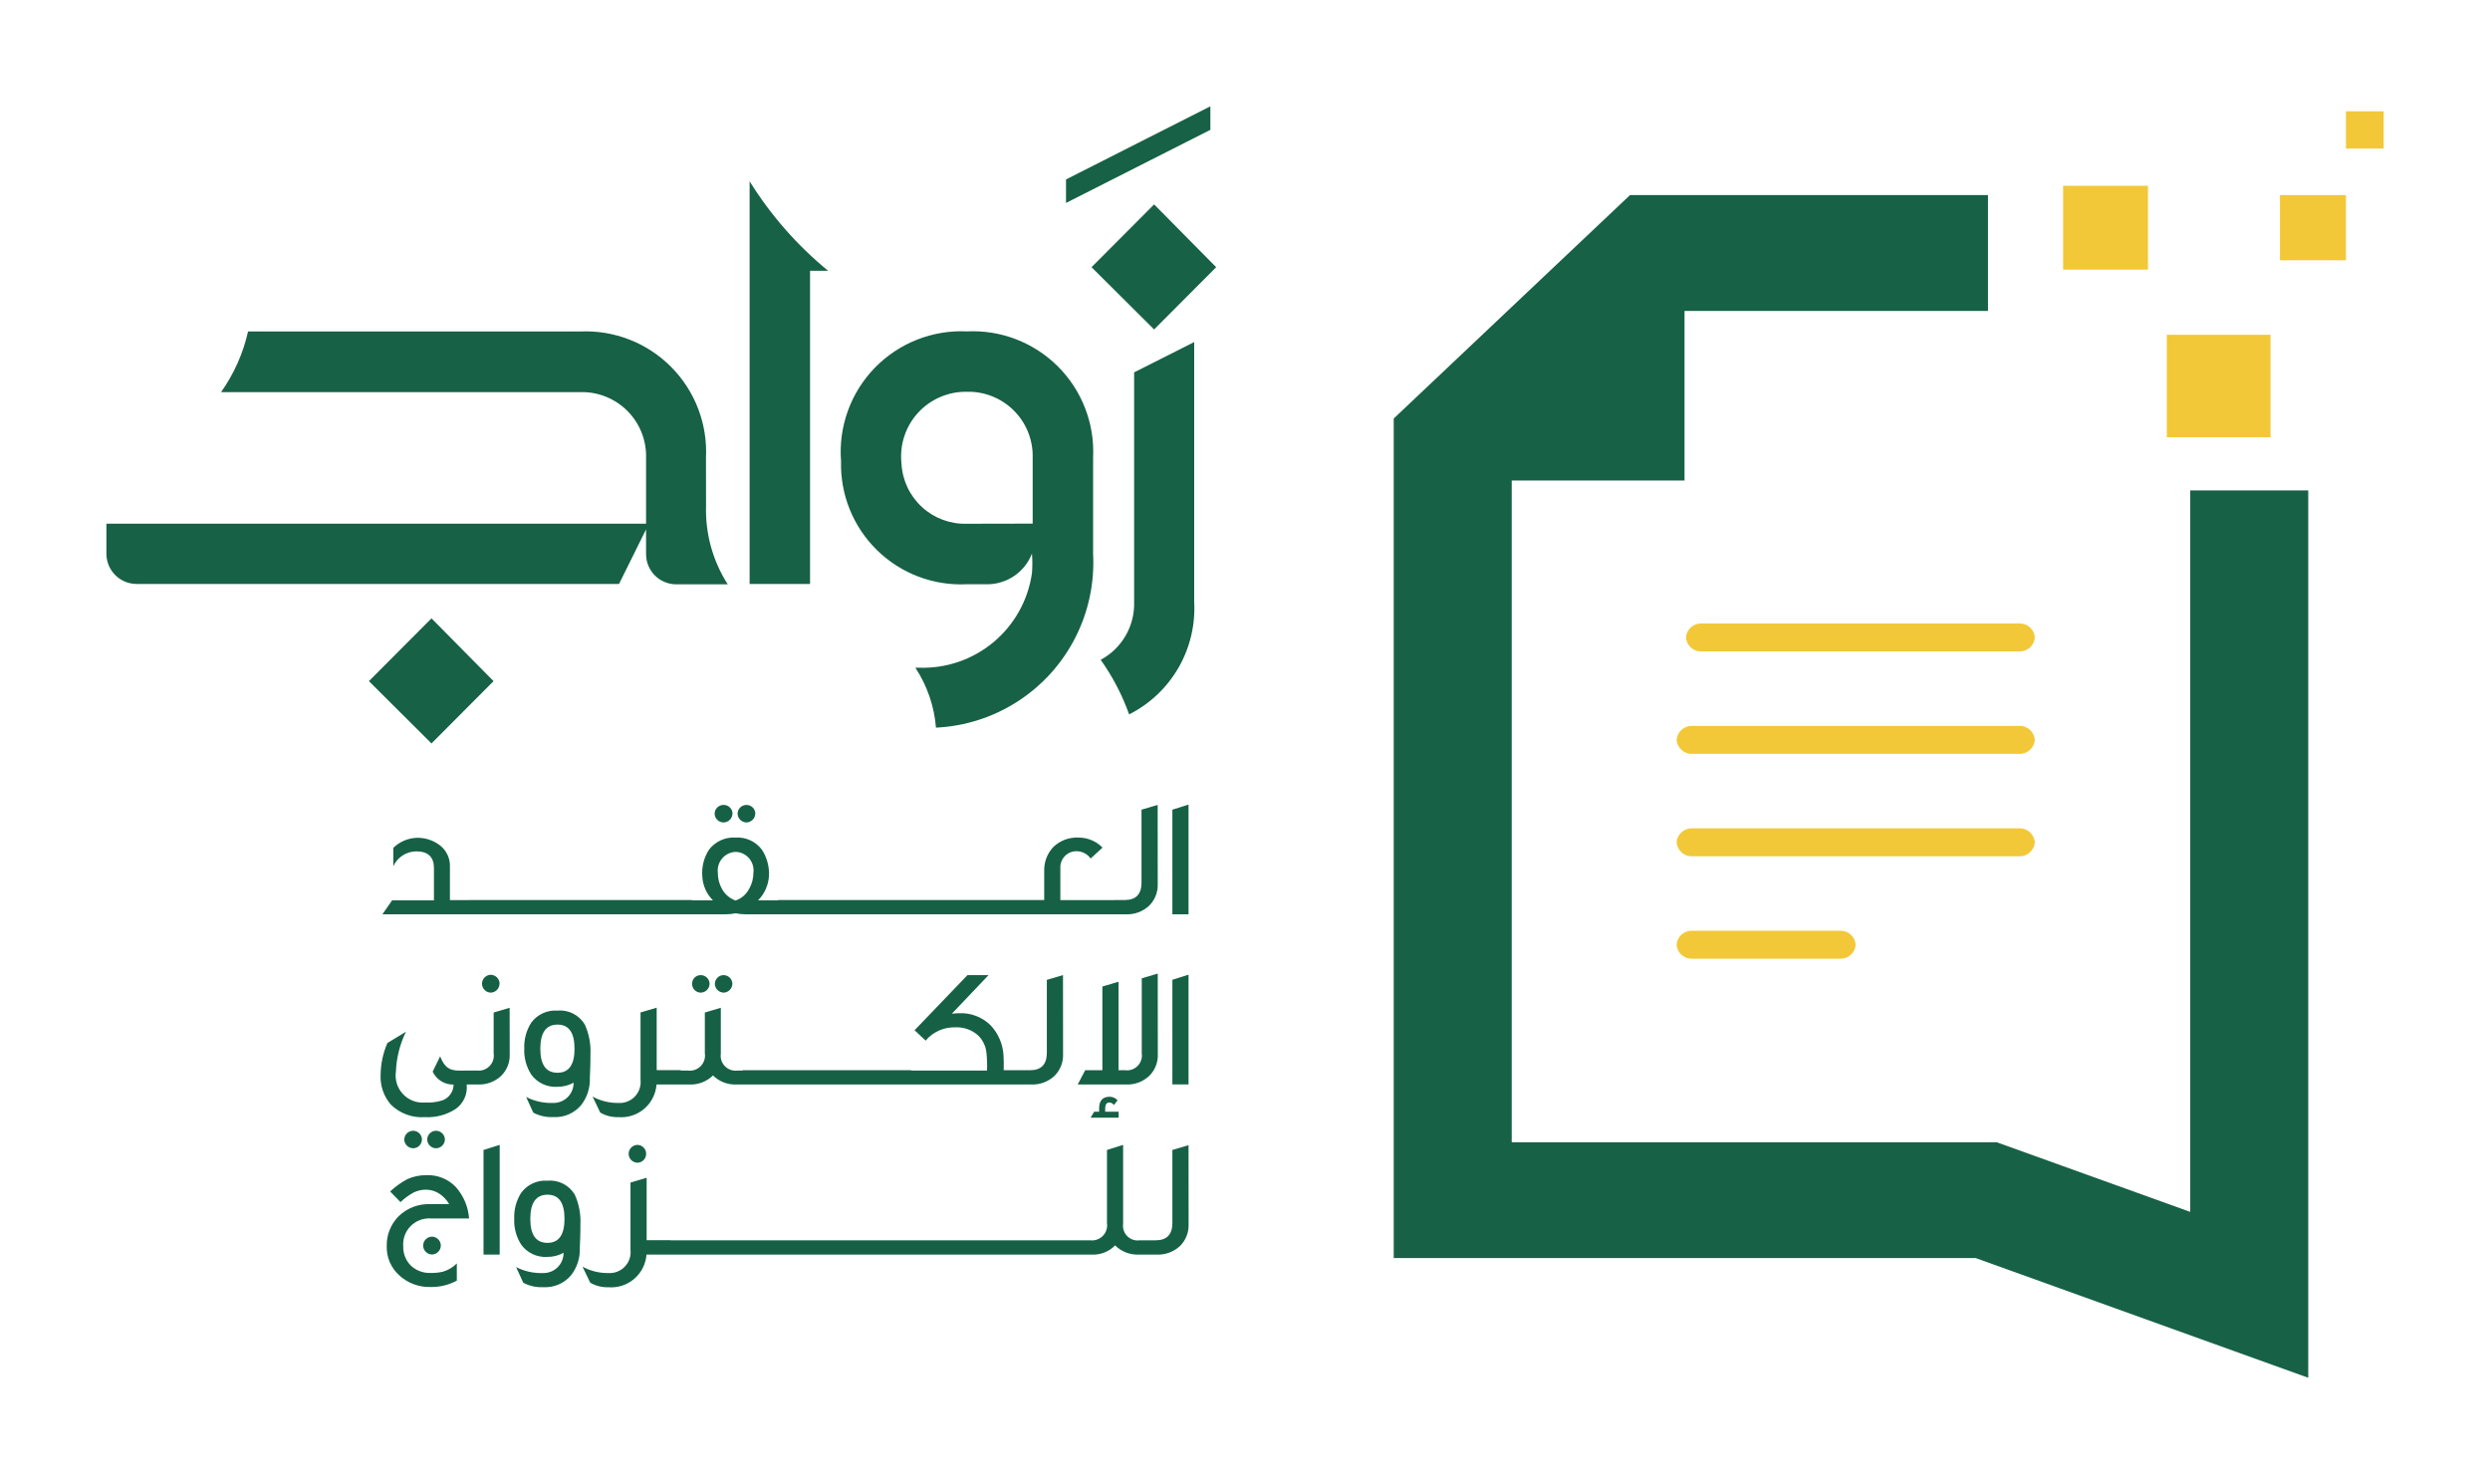 <svg id="ae540892-934a-4910-b726-fe008edc6adb" data-name="Layer 1" xmlns="http://www.w3.org/2000/svg" xmlns:xlink="http://www.w3.org/1999/xlink" viewBox="0 0 117.103 69.797"><defs><clipPath id="bfe98720-c190-4d96-ad63-5d835344b00c" transform="translate(459.196 1166)"><path d="M-402.273-1161v1.106l-6.789,3.439v-1.106Zm-.761,11.088v12.211a5.587,5.587,0,0,1-3.059,5.3,10.56,10.56,0,0,0-1.338-2.567,2.987,2.987,0,0,0,1.572-2.734v-10.785Zm-1.885-.593-2.943-2.929,2.943-2.953,2.919,2.953Zm-33.984,19.469-2.943-2.93,2.943-2.952,2.919,2.952Zm22.939-3.561a5.182,5.182,0,0,0,5.3-4.445,5.577,5.577,0,0,0,0-.923,2.256,2.256,0,0,1-2.023,1.442h-1.036a5.638,5.638,0,0,1-5.919-5.786,5.672,5.672,0,0,1,5.919-6.106,5.665,5.665,0,0,1,5.935,5.938v4.528a7.77,7.77,0,0,1-7.39,8.17,5.994,5.994,0,0,0-.969-2.818Zm5.334-6.777v-3.1a3.021,3.021,0,0,0-3.093-3.1,3.039,3.039,0,0,0-3.077,3.371,2.987,2.987,0,0,0,3.077,2.835Zm-13.312-16.1a17.132,17.132,0,0,0,3.694,4.21h-.852v14.728h-2.842Zm-2.049,15.264a6.478,6.478,0,0,0,1.02,3.691h-2.441a1.419,1.419,0,0,1-1.4-1.426v-1.158l-1.272,2.567h-22.687a1.422,1.422,0,0,1-1.421-1.426v-1.409h25.38v-3.087a3.012,3.012,0,0,0-3.094-3.1H-448.8a7.936,7.936,0,0,0,1.27-2.852h15.616a5.664,5.664,0,0,1,5.919,5.954Z" fill="none" clip-rule="evenodd"/></clipPath><clipPath id="fdac9016-46ae-4350-b0ef-0e92aac3b164" transform="translate(459.196 1166)"><rect x="-1644" y="-1176" width="1440" height="2130" fill="none"/></clipPath><clipPath id="a2add25b-b275-47de-9fb9-43ca2c9770cf" transform="translate(459.196 1166)"><polygon points="-356.19 -1142.936 -356.19 -1109.004 -365.294 -1112.28 -388.101 -1112.28 -388.101 -1143.401 -379.974 -1143.401 -379.974 -1151.375 -365.703 -1151.375 -365.703 -1156.824 -382.539 -1156.824 -393.65 -1146.317 -393.65 -1106.832 -388.101 -1106.832 -366.279 -1106.832 -350.641 -1101.203 -350.641 -1142.936 -356.19 -1142.936" fill="none" clip-rule="evenodd"/></clipPath><clipPath id="a085c2e4-bcff-49d8-9a31-4db5840c614f" transform="translate(459.196 1166)"><path d="M-364.253-1136.678h-14.9a.71.71,0,0,0-.754.657.709.709,0,0,0,.754.657h14.9a.709.709,0,0,0,.754-.657.71.71,0,0,0-.754-.657" fill="none" clip-rule="evenodd"/></clipPath><clipPath id="ab14f08c-b248-4139-aae8-16326245af91" transform="translate(459.196 1166)"><path d="M-364.259-1131.86h-15.329a.713.713,0,0,0-.76.656.714.714,0,0,0,.76.658h15.329a.714.714,0,0,0,.76-.658.713.713,0,0,0-.76-.656" fill="none" clip-rule="evenodd"/></clipPath><clipPath id="a23711a0-1699-4f2a-9f6f-ef36782a35fd" transform="translate(459.196 1166)"><path d="M-364.259-1127.043h-15.329a.714.714,0,0,0-.76.657.714.714,0,0,0,.76.657h15.329a.714.714,0,0,0,.76-.657.714.714,0,0,0-.76-.657" fill="none" clip-rule="evenodd"/></clipPath><clipPath id="abe97de6-a63c-4bca-ad45-81d5d4bb98ef" transform="translate(459.196 1166)"><path d="M-372.676-1122.225h-6.92a.708.708,0,0,0-.752.656.709.709,0,0,0,.752.658h6.92a.709.709,0,0,0,.752-.658.708.708,0,0,0-.752-.656" fill="none" clip-rule="evenodd"/></clipPath><clipPath id="b828773a-acff-4936-bc9e-ae4375bee58b" transform="translate(459.196 1166)"><rect x="-362.169" y="-1157.262" width="3.991" height="3.942" fill="none"/></clipPath><clipPath id="aeedbdba-08b9-4818-98ff-780abdc713a5" transform="translate(459.196 1166)"><rect x="-348.867" y="-1160.765" width="1.774" height="1.752" fill="none"/></clipPath><clipPath id="b95664ec-489f-46f9-89ef-4854b6d694f9" transform="translate(459.196 1166)"><rect x="-357.292" y="-1150.254" width="4.877" height="4.818" fill="none"/></clipPath><clipPath id="e5a69f9b-b260-413b-ba64-4b2296af1025" transform="translate(459.196 1166)"><rect x="-351.971" y="-1156.824" width="3.104" height="3.066" fill="none"/></clipPath><clipPath id="ad9fd68e-0f63-4aab-98ac-9a86f7c3aff6" transform="translate(459.196 1166)"><path d="M-438.464-1107.424a.425.425,0,0,1-.416.424.425.425,0,0,1-.416-.424.424.424,0,0,1,.416-.416A.424.424,0,0,1-438.464-1107.424Zm1.328-1.272h-1.816a1.218,1.218,0,0,0-1.28,1.312,1.23,1.23,0,0,0,.352.9,1.287,1.287,0,0,0,.928.352,2.232,2.232,0,0,0,.6-.064,1.519,1.519,0,0,0,.64-.384v.808a2.476,2.476,0,0,1-1.24.3,2.076,2.076,0,0,1-1.472-.552,1.773,1.773,0,0,1-.584-1.368,1.924,1.924,0,0,1,.568-1.416,2.009,2.009,0,0,1,1.488-.56h.88a1.427,1.427,0,0,0-.432-.472,1.139,1.139,0,0,0-.624-.208,1.311,1.311,0,0,0-.608.128,2.836,2.836,0,0,0-.624.456l-.488-.5a3.689,3.689,0,0,1,.816-.584,2.172,2.172,0,0,1,.9-.184,1.815,1.815,0,0,1,1.376.56A2.506,2.506,0,0,1-437.136-1108.7Zm1.44,1.7h-.76v-4.92l.76-.24Zm3.048-1.68c0-.76-.264-1.136-.8-1.136s-.808.376-.808,1.136.272,1.128.808,1.128S-432.648-1107.928-432.648-1108.68Zm.72,1.368a1.949,1.949,0,0,1-.424,1.3,1.583,1.583,0,0,1-1.3.544,1.8,1.8,0,0,1-.936-.208l-.336-.736a2.594,2.594,0,0,0,1.272.28.941.941,0,0,0,.96-.952,1.533,1.533,0,0,1-.76.192,1.4,1.4,0,0,1-1.232-.576,2.082,2.082,0,0,1-.328-1.216,2.109,2.109,0,0,1,.328-1.224,1.411,1.411,0,0,1,1.232-.568,1.354,1.354,0,0,1,1.288.656,3.054,3.054,0,0,1,.264,1.416c0,.152,0,.352-.008.584Q-431.928-1107.432-431.928-1107.312Zm4.272.312h-1.136a1.663,1.663,0,0,1-1.792,1.536,1.581,1.581,0,0,1-.856-.216l-.36-.752a2.449,2.449,0,0,0,1.216.3.984.984,0,0,0,1.04-1.088v-3.168l.76-.224v2.936h1.128Zm-1.152-4.736a.417.417,0,0,1-.408.416.424.424,0,0,1-.416-.416.425.425,0,0,1,.416-.424A.418.418,0,0,1-428.808-1111.736Zm2.44,4.736h-1.48v-.672h1.48Zm1.288,0h-1.48v-.672h1.48Zm1.288,0h-1.48v-.672h1.48Zm1.288,0h-1.48v-.672h1.48Zm1.288,0h-1.48v-.672h1.48Zm1.288,0h-1.48v-.672h1.48Zm1.288,0h-1.48v-.672h1.48Zm1.288,0h-1.48v-.672h1.48Zm1.288,0h-1.48v-.672h1.48Zm1.288,0h-1.48v-.672h1.48Zm1.288,0h-1.48v-.672h1.48Zm1.288,0h-1.48v-.672h1.48Zm1.288,0h-1.48v-.672h1.48Zm1.288,0h-1.48v-.672h1.48Zm1.288,0h-1.48v-.672h1.48Zm3.224,0h-.528a1.476,1.476,0,0,1-1.112-.432,1.453,1.453,0,0,1-1.128.432h-.648v-.672h.6a.711.711,0,0,0,.792-.816v-3.432l.76-.24v3.712a.689.689,0,0,0,.784.776h.48Zm1.816-1.416a1.375,1.375,0,0,1-.408,1.016,1.513,1.513,0,0,1-1.1.4h-.512v-.672h.472c.52,0,.784-.272.784-.816v-3.432l.76-.224Zm-36.056-4a.418.418,0,0,1-.416.416.424.424,0,0,1-.416-.416.422.422,0,0,1,.416-.408A.417.417,0,0,1-439.352-1112.416Zm1.08,0a.424.424,0,0,1-.416.416.418.418,0,0,1-.416-.416.417.417,0,0,1,.416-.408A.422.422,0,0,1-438.272-1112.416Zm1.024-2.584a1.237,1.237,0,0,1-.544,1.168,2.424,2.424,0,0,1-1.424.368,2.071,2.071,0,0,1-1.6-.592,1.99,1.99,0,0,1-.48-1.408,3.81,3.81,0,0,1,.32-1.488l.872-.528a4.666,4.666,0,0,0-.472,1.872,1.272,1.272,0,0,0,1.36,1.456,2.274,2.274,0,0,0,.824-.1.8.8,0,0,0,.528-.744,1.06,1.06,0,0,1-.984-.608l.352-.72c.2.5.408.672.92.672h.328Zm2.024-1.416a1.362,1.362,0,0,1-.408,1.016,1.513,1.513,0,0,1-1.1.4h-.616v-.656h.576a.711.711,0,0,0,.792-.816v-1.912l.752-.224Zm-.48-3.32a.424.424,0,0,1-.416.416.422.422,0,0,1-.408-.416.424.424,0,0,1,.408-.424A.425.425,0,0,1-435.7-1119.736Zm3.528,3.056c0-.76-.264-1.136-.8-1.136s-.808.376-.808,1.136.272,1.128.808,1.128S-432.176-1115.928-432.176-1116.68Zm.72,1.368a1.949,1.949,0,0,1-.424,1.3,1.583,1.583,0,0,1-1.3.544,1.8,1.8,0,0,1-.936-.208l-.336-.736a2.594,2.594,0,0,0,1.272.28.941.941,0,0,0,.96-.952,1.533,1.533,0,0,1-.76.192,1.4,1.4,0,0,1-1.232-.576,2.082,2.082,0,0,1-.328-1.216,2.109,2.109,0,0,1,.328-1.224,1.411,1.411,0,0,1,1.232-.568,1.354,1.354,0,0,1,1.288.656,3.054,3.054,0,0,1,.264,1.416c0,.152,0,.352-.008.584Q-431.456-1115.432-431.456-1115.312Zm4.272.312h-1.136a1.663,1.663,0,0,1-1.792,1.536,1.581,1.581,0,0,1-.856-.216l-.36-.752a2.449,2.449,0,0,0,1.216.3.984.984,0,0,0,1.04-1.088v-3.168l.76-.224v2.936h1.128Zm3.112,0h-.48a1.477,1.477,0,0,1-1.112-.424,1.508,1.508,0,0,1-1.136.424h-.576v-.656h.528a.713.713,0,0,0,.8-.816v-1.912l.752-.224v2.16a.7.7,0,0,0,.792.792h.432Zm-1.752-4.736a.424.424,0,0,1-.416.416.411.411,0,0,1-.408-.416.4.4,0,0,1,.408-.408A.417.417,0,0,1-425.824-1119.736Zm1.072,0a.424.424,0,0,1-.416.416.422.422,0,0,1-.408-.416.415.415,0,0,1,.408-.408A.417.417,0,0,1-424.752-1119.736Zm1.968,4.736h-1.48v-.672h1.48Zm1.288,0h-1.48v-.672h1.48Zm1.288,0h-1.48v-.672h1.48Zm1.288,0h-1.48v-.672h1.48Zm1.288,0h-1.48v-.672h1.48Zm1.288,0h-1.48v-.672h1.48Zm5.328,0h-5.52v-.656h3.76a5.97,5.97,0,0,0-.032-.872,1.327,1.327,0,0,0-.384-.776,1.5,1.5,0,0,0-1.072-.384,1.761,1.761,0,0,0-1.4.624l-.52-.488,2.488-2.592h.992l-1.728,1.816a2.6,2.6,0,0,1,.352-.024,1.978,1.978,0,0,1,1.464.56,2.248,2.248,0,0,1,.616,1.44c.008.168.016.392.008.68h.976Zm1.816-1.416a1.375,1.375,0,0,1-.408,1.016,1.513,1.513,0,0,1-1.1.4h-.512v-.672h.472c.52,0,.784-.272.784-.816v-3.432l.76-.224Zm2.616,2.976h-1.32l.168-.28h.232v-.152q0-.552.5-.552a.508.508,0,0,1,.368.168l-.176.224a.254.254,0,0,0-.216-.12c-.128,0-.192.1-.192.28v.152h.632Zm1.84-2.976a1.362,1.362,0,0,1-.408,1.016,1.494,1.494,0,0,1-1.088.4h-2.272l.352-.672h.808v-3.936l.76-.224v4.16h.3a.7.7,0,0,0,.792-.8v-3.52l.752-.224ZM-403.3-1115h-.76v-4.92l.76-.24Zm-33.648-8h-4.264l.456-.656h1.968v-1.52c0-.52-.28-.784-.832-.784a1.2,1.2,0,0,0-1.08.7v-.864a1.664,1.664,0,0,1,1.08-.472,1.713,1.713,0,0,1,1.144.376,1.222,1.222,0,0,1,.44.992v1.56h1.088Zm1.28,0h-1.48v-.672h1.48Zm1.288,0h-1.48v-.672h1.48Zm1.288,0h-1.48v-.672h1.48Zm1.288,0h-1.48v-.672h1.48Zm1.288,0h-1.48v-.672h1.48Zm1.288,0h-1.48v-.672h1.48Zm1.288,0h-1.48v-.672h1.48Zm1.288,0h-1.48v-.672h1.48Zm2.048-2.936a.879.879,0,0,0-.832.984,1.488,1.488,0,0,0,.2.768,1.173,1.173,0,0,0,.632.536,1.12,1.12,0,0,0,.632-.536,1.494,1.494,0,0,0,.208-.768A.871.871,0,0,0-424.6-1125.936Zm2.208,2.936h-1.736a2.423,2.423,0,0,1-.472-.048,2.248,2.248,0,0,1-.472.048h-1.768v-.656h1.176a1.725,1.725,0,0,1-.5-1.136,2.006,2.006,0,0,1,.312-1.24,1.445,1.445,0,0,1,1.248-.576,1.426,1.426,0,0,1,1.248.576,2.063,2.063,0,0,1,.328,1.24,1.789,1.789,0,0,1-.512,1.136h1.144Zm-2.352-4.736a.425.425,0,0,1-.424.416.424.424,0,0,1-.416-.416.417.417,0,0,1,.416-.408A.418.418,0,0,1-424.744-1127.736Zm1.072,0a.424.424,0,0,1-.416.416.424.424,0,0,1-.416-.416.417.417,0,0,1,.416-.408A.417.417,0,0,1-423.672-1127.736Zm2.56,4.736h-1.48v-.672h1.48Zm1.288,0h-1.48v-.672h1.48Zm1.288,0h-1.48v-.672h1.48Zm1.288,0h-1.48v-.672h1.48Zm1.288,0h-1.48v-.672h1.48Zm1.288,0h-1.48v-.672h1.48Zm1.288,0h-1.48v-.672h1.48Zm1.288,0h-1.48v-.672h1.48Zm1.288,0h-1.48v-.672h1.48Zm4.24,0H-411v-.672h.912v-1.368a1.573,1.573,0,0,1,.424-1.12,1.592,1.592,0,0,1,1.192-.448,1.567,1.567,0,0,1,1.128.472l-.56.512a.831.831,0,0,0-.656-.344.757.757,0,0,0-.768.8v1.5h2.76Zm1.824-1.416a1.375,1.375,0,0,1-.408,1.016,1.513,1.513,0,0,1-1.1.4h-.512v-.672h.472c.52,0,.784-.272.784-.816v-3.432l.76-.224ZM-403.3-1123h-.76v-4.92l.76-.24Z" fill="none"/></clipPath></defs><title>Logo</title><g clip-path="url(#bfe98720-c190-4d96-ad63-5d835344b00c)"><g clip-path="url(#fdac9016-46ae-4350-b0ef-0e92aac3b164)"><rect width="62.196" height="39.964" fill="#176146"/></g></g><g clip-path="url(#a2add25b-b275-47de-9fb9-43ca2c9770cf)"><g clip-path="url(#fdac9016-46ae-4350-b0ef-0e92aac3b164)"><rect x="60.546" y="4.176" width="53.009" height="65.62" fill="#176146"/></g></g><g clip-path="url(#a085c2e4-bcff-49d8-9a31-4db5840c614f)"><g clip-path="url(#fdac9016-46ae-4350-b0ef-0e92aac3b164)"><rect x="74.292" y="24.322" width="26.406" height="11.314" fill="#f2c838"/></g></g><g clip-path="url(#ab14f08c-b248-4139-aae8-16326245af91)"><g clip-path="url(#fdac9016-46ae-4350-b0ef-0e92aac3b164)"><rect x="73.848" y="29.14" width="26.849" height="11.314" fill="#f2c838"/></g></g><g clip-path="url(#a23711a0-1699-4f2a-9f6f-ef36782a35fd)"><g clip-path="url(#fdac9016-46ae-4350-b0ef-0e92aac3b164)"><rect x="73.848" y="33.957" width="26.849" height="11.314" fill="#f2c838"/></g></g><g clip-path="url(#abe97de6-a63c-4bca-ad45-81d5d4bb98ef)"><g clip-path="url(#fdac9016-46ae-4350-b0ef-0e92aac3b164)"><rect x="73.848" y="38.775" width="18.425" height="11.314" fill="#f2c838"/></g></g><g clip-path="url(#b828773a-acff-4936-bc9e-ae4375bee58b)"><g clip-path="url(#fdac9016-46ae-4350-b0ef-0e92aac3b164)"><rect x="92.027" y="3.738" width="13.991" height="13.942" fill="#f2c838"/></g></g><g clip-path="url(#aeedbdba-08b9-4818-98ff-780abdc713a5)"><g clip-path="url(#fdac9016-46ae-4350-b0ef-0e92aac3b164)"><rect x="105.329" y="0.235" width="11.774" height="11.752" fill="#f2c838"/></g></g><g clip-path="url(#b95664ec-489f-46f9-89ef-4854b6d694f9)"><g clip-path="url(#fdac9016-46ae-4350-b0ef-0e92aac3b164)"><rect x="96.905" y="10.746" width="14.877" height="14.818" fill="#f2c838"/></g></g><g clip-path="url(#e5a69f9b-b260-413b-ba64-4b2296af1025)"><g clip-path="url(#fdac9016-46ae-4350-b0ef-0e92aac3b164)"><rect x="102.226" y="4.176" width="13.104" height="13.066" fill="#f2c838"/></g></g><g clip-path="url(#ad9fd68e-0f63-4aab-98ac-9a86f7c3aff6)"><g clip-path="url(#fdac9016-46ae-4350-b0ef-0e92aac3b164)"><rect x="12.9" y="32.84" width="48" height="32.696" fill="#166146"/></g></g></svg>